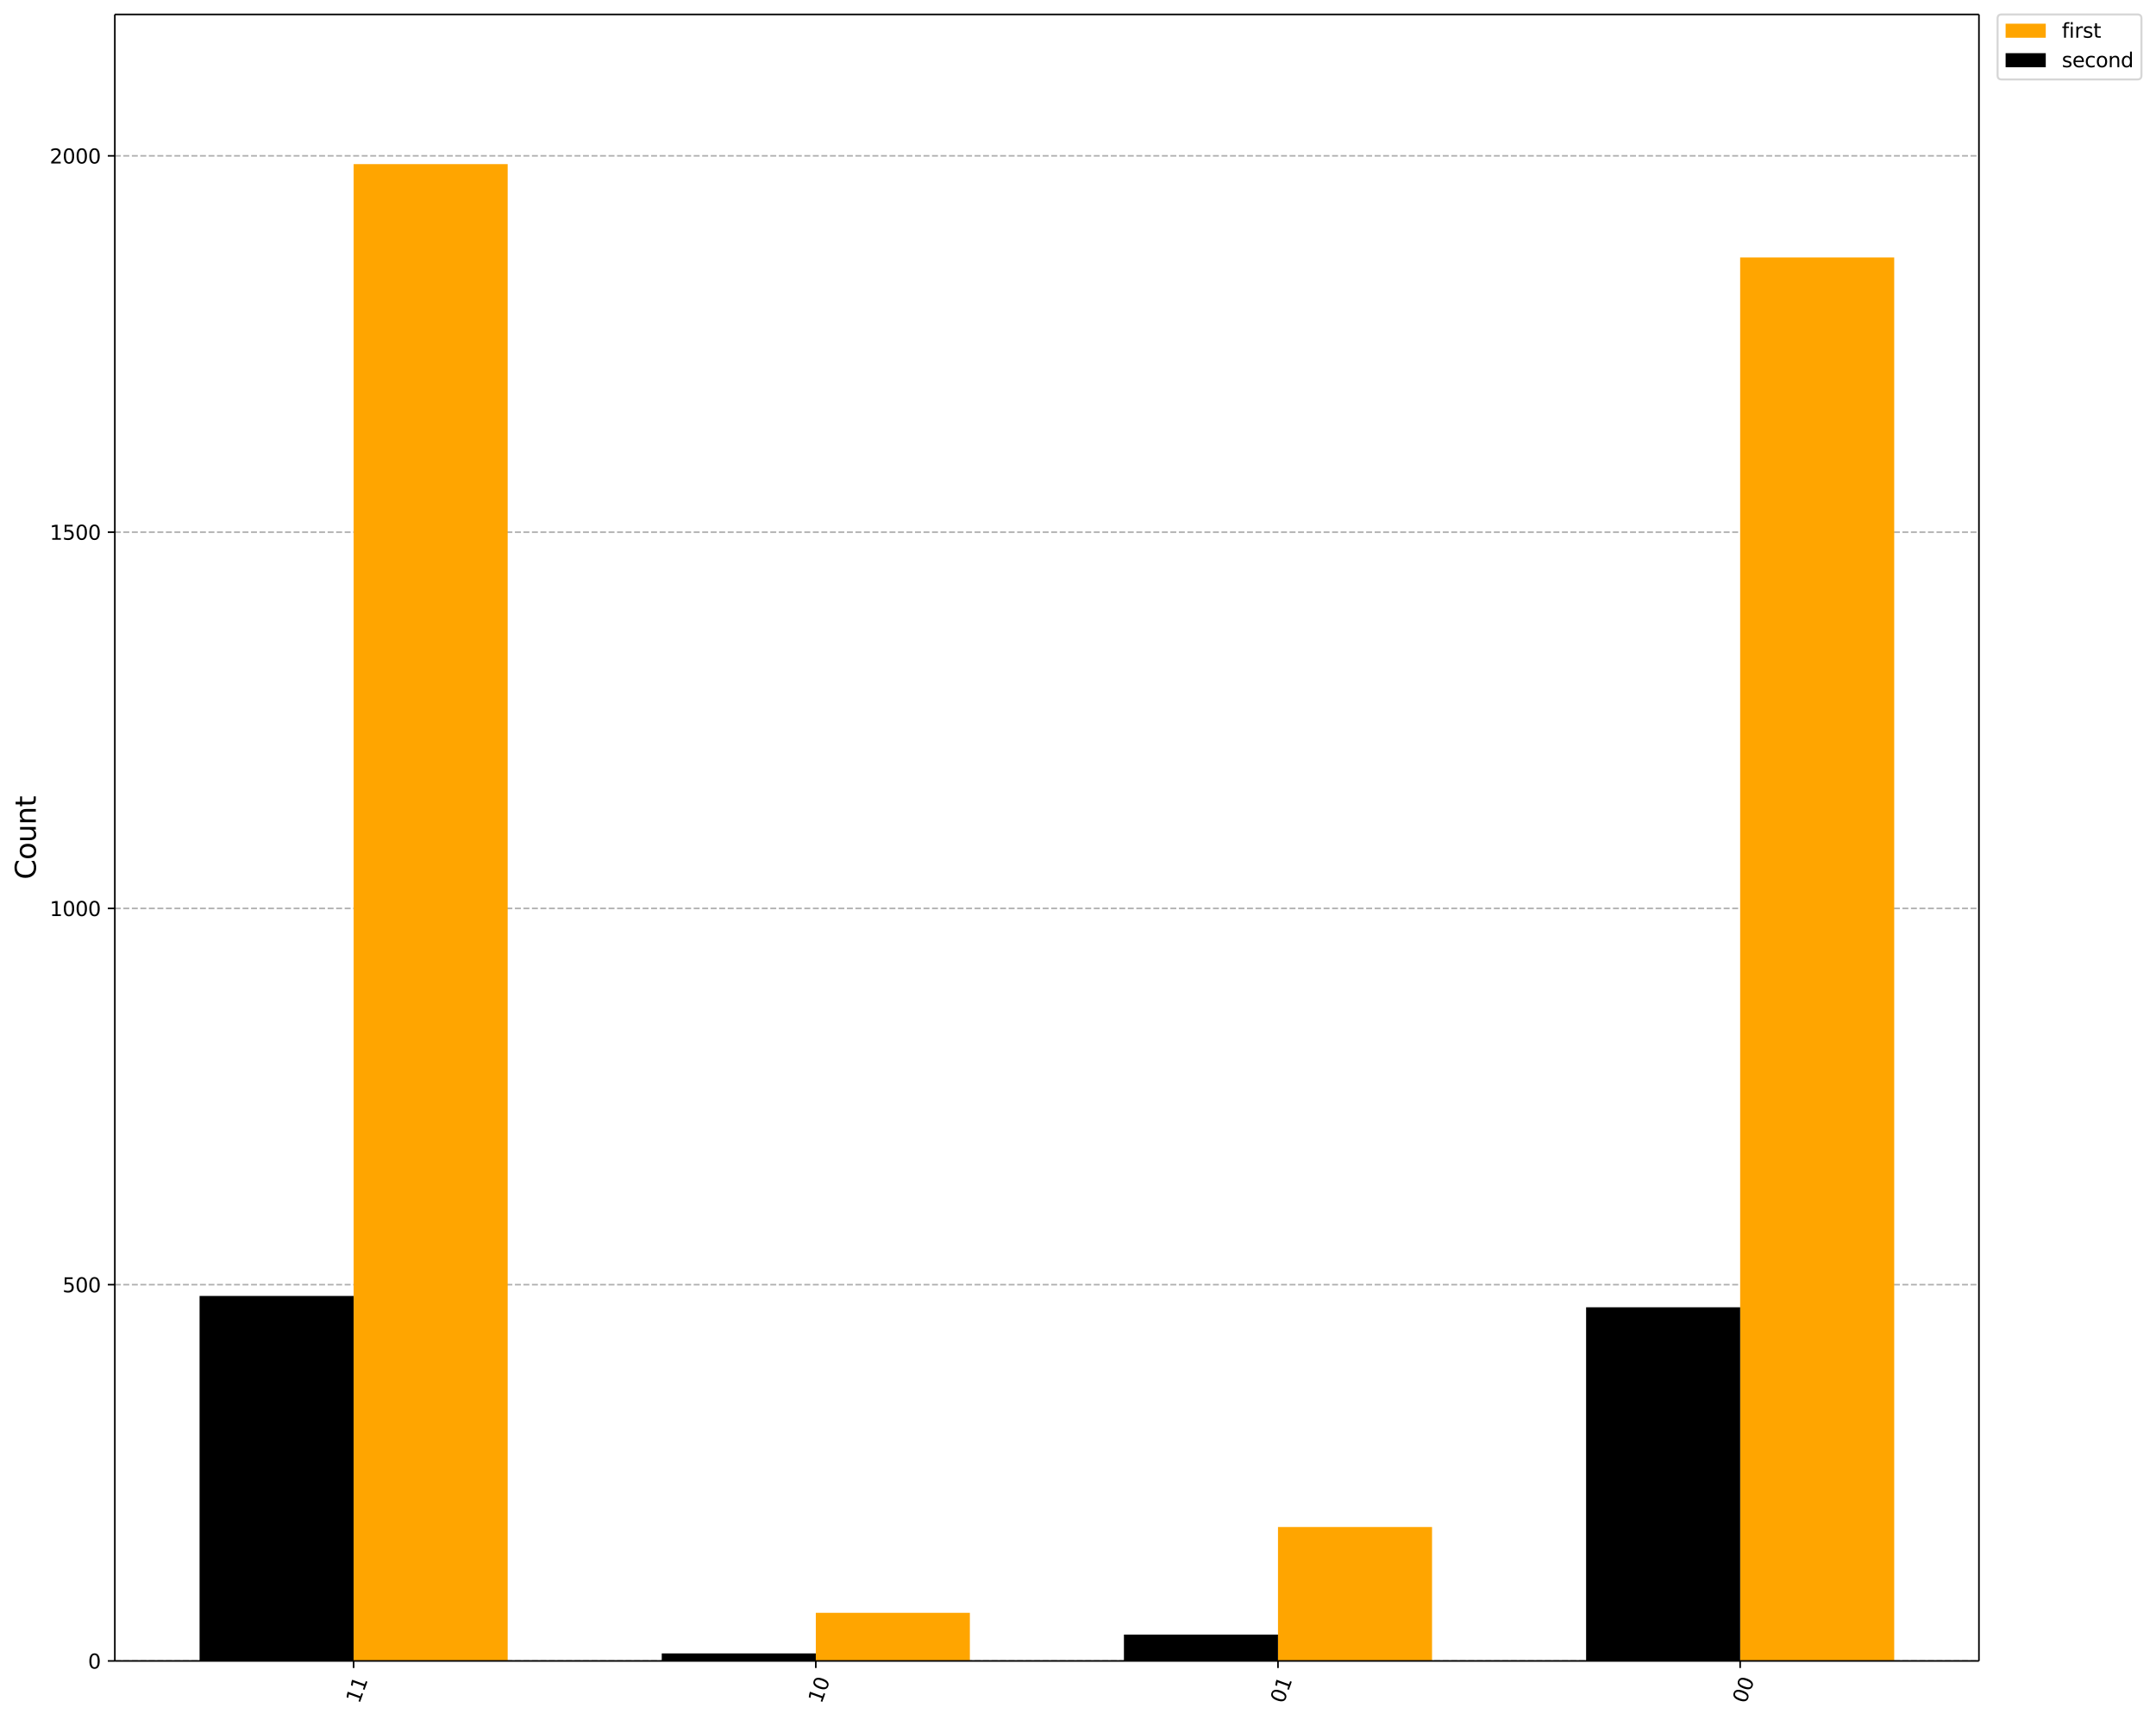 <?xml version="1.0" encoding="UTF-8"?><!DOCTYPE svg  PUBLIC '-//W3C//DTD SVG 1.1//EN'  'http://www.w3.org/Graphics/SVG/1.1/DTD/svg11.dtd'><svg width="1073.9pt" height="856.61pt" version="1.1" viewBox="0 0 1073.9 856.61" xmlns="http://www.w3.org/2000/svg" xmlns:xlink="http://www.w3.org/1999/xlink"><defs><style type="text/css">*{stroke-linejoin: round; stroke-linecap: butt}</style></defs><path d="m0 856.61h1073.9v-856.61h-1073.9z" fill="#ffffff"/><path d="m57.199 827.14h928.51v-819.94h-928.51z" fill="#ffffff"/><defs><path id="e5febe8ed97" d="m0 0v3.5" stroke="#000000" stroke-width=".8"/></defs><use x="866.768" y="827.143" stroke="#000000" stroke-width=".8" xlink:href="#e5febe8ed97"/><g transform="translate(869.56 848.7) rotate(-70) scale(.1 -.1)"><defs><path id="DejaVuSans-30" transform="scale(.016)" d="m2034 4250q-487 0-733-480-245-479-245-1442 0-959 245-1439 246-480 733-480 491 0 736 480 246 480 246 1439 0 963-246 1442-245 480-736 480zm0 500q785 0 1199-621 414-620 414-1801 0-1178-414-1799-414-620-1199-620-784 0-1198 620-414 621-414 1799 0 1181 414 1801 414 621 1198 621z"/></defs><use xlink:href="#DejaVuSans-30"/><use transform="translate(63.623)" xlink:href="#DejaVuSans-30"/></g><use x="636.559" y="827.143" stroke="#000000" stroke-width=".8" xlink:href="#e5febe8ed97"/><g transform="translate(639.35 848.7) rotate(-70) scale(.1 -.1)"><defs><path id="DejaVuSans-31" transform="scale(.016)" d="m794 531h1031v3560l-1122-225v575l1116 225h631v-4135h1031v-531h-2687v531z"/></defs><use xlink:href="#DejaVuSans-30"/><use transform="translate(63.623)" xlink:href="#DejaVuSans-31"/></g><use x="406.35" y="827.143" stroke="#000000" stroke-width=".8" xlink:href="#e5febe8ed97"/><g transform="translate(409.14 848.7) rotate(-70) scale(.1 -.1)"><use xlink:href="#DejaVuSans-31"/><use transform="translate(63.623)" xlink:href="#DejaVuSans-30"/></g><use x="176.141" y="827.143" stroke="#000000" stroke-width=".8" xlink:href="#e5febe8ed97"/><g transform="translate(178.93 848.7) rotate(-70) scale(.1 -.1)"><use xlink:href="#DejaVuSans-31"/><use transform="translate(63.623)" xlink:href="#DejaVuSans-31"/></g><path d="m57.199 827.14h928.51" clip-path="url(#6ffb139bae2)" fill="none" stroke="#b0b0b0" stroke-dasharray="2.96,1.28" stroke-width=".8"/><defs><path id="4ed74a9f9a8" d="m0 0h-3.5" stroke="#000000" stroke-width=".8"/></defs><use x="57.199" y="827.143" stroke="#000000" stroke-width=".8" xlink:href="#4ed74a9f9a8"/><g transform="translate(43.837 830.94) scale(.1 -.1)"><use xlink:href="#DejaVuSans-30"/></g><path d="m57.199 639.76h928.51" clip-path="url(#6ffb139bae2)" fill="none" stroke="#b0b0b0" stroke-dasharray="2.96,1.28" stroke-width=".8"/><use x="57.199" y="639.762" stroke="#000000" stroke-width=".8" xlink:href="#4ed74a9f9a8"/><g transform="translate(31.112 643.56) scale(.1 -.1)"><defs><path id="DejaVuSans-35" transform="scale(.016)" d="m691 4666h2478v-532h-1900v-1143q137 47 274 70 138 23 276 23 781 0 1237-428 457-428 457-1159 0-753-469-1171-469-417-1322-417-294 0-599 50-304 50-629 150v635q281-153 581-228t634-75q541 0 856 284 316 284 316 772 0 487-316 771-315 285-856 285-253 0-505-56-251-56-513-175v2344z"/></defs><use xlink:href="#DejaVuSans-35"/><use transform="translate(63.623)" xlink:href="#DejaVuSans-30"/><use transform="translate(127.25)" xlink:href="#DejaVuSans-30"/></g><path d="m57.199 452.38h928.51" clip-path="url(#6ffb139bae2)" fill="none" stroke="#b0b0b0" stroke-dasharray="2.96,1.28" stroke-width=".8"/><use x="57.199" y="452.381" stroke="#000000" stroke-width=".8" xlink:href="#4ed74a9f9a8"/><g transform="translate(24.749 456.18) scale(.1 -.1)"><use xlink:href="#DejaVuSans-31"/><use transform="translate(63.623)" xlink:href="#DejaVuSans-30"/><use transform="translate(127.25)" xlink:href="#DejaVuSans-30"/><use transform="translate(190.87)" xlink:href="#DejaVuSans-30"/></g><path d="m57.199 265h928.51" clip-path="url(#6ffb139bae2)" fill="none" stroke="#b0b0b0" stroke-dasharray="2.96,1.28" stroke-width=".8"/><use x="57.199" y="264.999" stroke="#000000" stroke-width=".8" xlink:href="#4ed74a9f9a8"/><g transform="translate(24.749 268.8) scale(.1 -.1)"><use xlink:href="#DejaVuSans-31"/><use transform="translate(63.623)" xlink:href="#DejaVuSans-35"/><use transform="translate(127.25)" xlink:href="#DejaVuSans-30"/><use transform="translate(190.87)" xlink:href="#DejaVuSans-30"/></g><path d="m57.199 77.618h928.51" clip-path="url(#6ffb139bae2)" fill="none" stroke="#b0b0b0" stroke-dasharray="2.96,1.28" stroke-width=".8"/><use x="57.199" y="77.618" stroke="#000000" stroke-width=".8" xlink:href="#4ed74a9f9a8"/><g transform="translate(24.749 81.417) scale(.1 -.1)"><defs><path id="DejaVuSans-32" transform="scale(.016)" d="m1228 531h2203v-531h-2962v531q359 372 979 998 621 627 780 809 303 340 423 576 121 236 121 464 0 372-261 606-261 235-680 235-297 0-627-103-329-103-704-313v638q381 153 712 231 332 78 607 78 725 0 1156-363 431-362 431-968 0-288-108-546-107-257-392-607-78-91-497-524-418-433-1181-1211z"/></defs><use xlink:href="#DejaVuSans-32"/><use transform="translate(63.623)" xlink:href="#DejaVuSans-30"/><use transform="translate(127.25)" xlink:href="#DejaVuSans-30"/><use transform="translate(190.87)" xlink:href="#DejaVuSans-30"/></g><g transform="translate(17.838 437.96) rotate(-90) scale(.14 -.14)"><defs><path id="DejaVuSans-43" transform="scale(.016)" d="m4122 4306v-665q-319 297-680 443-361 147-767 147-800 0-1225-489t-425-1414q0-922 425-1411t1225-489q406 0 767 147t680 444v-660q-331-225-702-338-370-112-782-112-1060 0-1670 648-609 649-609 1771 0 1125 609 1773 610 649 1670 649 418 0 788-111 371-111 696-333z"/><path id="DejaVuSans-6f" transform="scale(.016)" d="m1959 3097q-462 0-731-361t-269-989 267-989q268-361 733-361 460 0 728 362 269 363 269 988 0 622-269 986-268 364-728 364zm0 487q750 0 1178-488 429-487 429-1349 0-859-429-1349-428-489-1178-489-753 0-1180 489-426 490-426 1349 0 862 426 1349 427 488 1180 488z"/><path id="DejaVuSans-75" transform="scale(.016)" d="m544 1381v2119h575v-2097q0-497 193-746 194-248 582-248 465 0 735 297 271 297 271 810v1984h575v-3500h-575v538q-209-319-486-474-276-155-642-155-603 0-916 375-312 375-312 1097zm1447 2203z"/><path id="DejaVuSans-6e" transform="scale(.016)" d="m3513 2113v-2113h-575v2094q0 497-194 743-194 247-581 247-466 0-735-297-269-296-269-809v-1978h-578v3500h578v-544q207 316 486 472 280 156 646 156 603 0 912-373 310-373 310-1098z"/><path id="DejaVuSans-74" transform="scale(.016)" d="m1172 4494v-994h1184v-447h-1184v-1900q0-428 117-550t477-122h590v-481h-590q-666 0-919 248-253 249-253 905v1900h-422v447h422v994h578z"/></defs><use xlink:href="#DejaVuSans-43"/><use transform="translate(69.824)" xlink:href="#DejaVuSans-6f"/><use transform="translate(131.01)" xlink:href="#DejaVuSans-75"/><use transform="translate(194.38)" xlink:href="#DejaVuSans-6e"/><use transform="translate(257.76)" xlink:href="#DejaVuSans-74"/></g><path d="m943.5 827.14h-76.736v-698.93h76.736z" clip-path="url(#6ffb139bae2)" fill="#ffa500"/><path d="m713.3 827.14h-76.736v-66.708h76.736z" clip-path="url(#6ffb139bae2)" fill="#ffa500"/><path d="m483.09 827.14h-76.736v-23.985h76.736z" clip-path="url(#6ffb139bae2)" fill="#ffa500"/><path d="m252.88 827.14h-76.736v-745.4h76.736z" clip-path="url(#6ffb139bae2)" fill="#ffa500"/><path d="m866.77 827.14h-76.736v-176.14h76.736z" clip-path="url(#6ffb139bae2)"/><path d="m636.56 827.14h-76.736v-13.117h76.736z" clip-path="url(#6ffb139bae2)"/><path d="m406.35 827.14h-76.736v-3.748h76.736z" clip-path="url(#6ffb139bae2)"/><path d="m176.14 827.14h-76.736v-181.76h76.736z" clip-path="url(#6ffb139bae2)"/><path d="m57.199 827.14v-819.94" fill="none" stroke="#000000" stroke-linecap="square" stroke-width=".8"/><path d="m985.71 827.14v-819.94" fill="none" stroke="#000000" stroke-linecap="square" stroke-width=".8"/><path d="m57.199 827.14h928.51" fill="none" stroke="#000000" stroke-linecap="square" stroke-width=".8"/><path d="m57.199 7.2h928.51" fill="none" stroke="#000000" stroke-linecap="square" stroke-width=".8"/><path d="m996.99 39.556h67.666q2 0 2-2v-28.356q0-2-2-2h-67.666q-2 0-2 2v28.356q0 2 2 2z" fill="#ffffff" opacity=".8" stroke="#cccccc"/><path d="m998.99 18.798h20v-7h-20z" fill="#ffa500"/><g transform="translate(1027 18.798) scale(.1 -.1)"><defs><path id="DejaVuSans-66" transform="scale(.016)" d="m2375 4863v-479h-550q-309 0-430-125-120-125-120-450v-309h947v-447h-947v-3053h-578v3053h-550v447h550v244q0 584 272 851 272 268 862 268h544z"/><path id="DejaVuSans-69" transform="scale(.016)" d="m603 3500h575v-3500h-575v3500zm0 1363h575v-729h-575v729z"/><path id="DejaVuSans-72" transform="scale(.016)" d="m2631 2963q-97 56-211 82-114 27-251 27-488 0-749-317t-261-911v-1844h-578v3500h578v-544q182 319 472 473 291 155 707 155 59 0 131-8 72-7 159-23l3-590z"/><path id="DejaVuSans-73" transform="scale(.016)" d="m2834 3397v-544q-243 125-506 187-262 63-544 63-428 0-642-131t-214-394q0-200 153-314t616-217l197-44q612-131 870-370t258-667q0-488-386-773-386-284-1061-284-281 0-586 55t-642 164v594q319-166 628-249 309-82 613-82 406 0 624 139 219 139 219 392 0 234-158 359-157 125-692 241l-200 47q-534 112-772 345-237 233-237 639 0 494 350 762 350 269 994 269 318 0 599-47 282-46 519-140z"/></defs><use xlink:href="#DejaVuSans-66"/><use transform="translate(35.205)" xlink:href="#DejaVuSans-69"/><use transform="translate(62.988)" xlink:href="#DejaVuSans-72"/><use transform="translate(104.1)" xlink:href="#DejaVuSans-73"/><use transform="translate(156.2)" xlink:href="#DejaVuSans-74"/></g><path d="m998.99 33.477h20v-7h-20z"/><g transform="translate(1027 33.477) scale(.1 -.1)"><defs><path id="DejaVuSans-65" transform="scale(.016)" d="m3597 1894v-281h-2644q38-594 358-905t892-311q331 0 642 81t618 244v-544q-310-131-635-200t-659-69q-838 0-1327 487-489 488-489 1320 0 859 464 1363 464 505 1252 505 706 0 1117-455 411-454 411-1235zm-575 169q-6 471-264 752-258 282-683 282-481 0-770-272t-333-766l2050 4z"/><path id="DejaVuSans-63" transform="scale(.016)" d="m3122 3366v-538q-244 135-489 202t-495 67q-560 0-870-355-309-354-309-995t309-996q310-354 870-354 250 0 495 67t489 202v-532q-241-112-499-168-257-57-548-57-791 0-1257 497-465 497-465 1341 0 856 470 1346 471 491 1290 491 265 0 518-55 253-54 491-163z"/><path id="DejaVuSans-64" transform="scale(.016)" d="m2906 2969v1894h575v-4863h-575v525q-181-312-458-464-276-152-664-152-634 0-1033 506-398 507-398 1332t398 1331q399 506 1033 506 388 0 664-152 277-151 458-463zm-1959-1222q0-634 261-995t717-361 718 361q263 361 263 995t-263 995q-262 361-718 361t-717-361-261-995z"/></defs><use xlink:href="#DejaVuSans-73"/><use transform="translate(52.1)" xlink:href="#DejaVuSans-65"/><use transform="translate(113.62)" xlink:href="#DejaVuSans-63"/><use transform="translate(168.6)" xlink:href="#DejaVuSans-6f"/><use transform="translate(229.79)" xlink:href="#DejaVuSans-6e"/><use transform="translate(293.16)" xlink:href="#DejaVuSans-64"/></g><defs><clipPath id="6ffb139bae2"><rect x="57.199" y="7.2" width="928.51" height="819.94"/></clipPath></defs></svg>